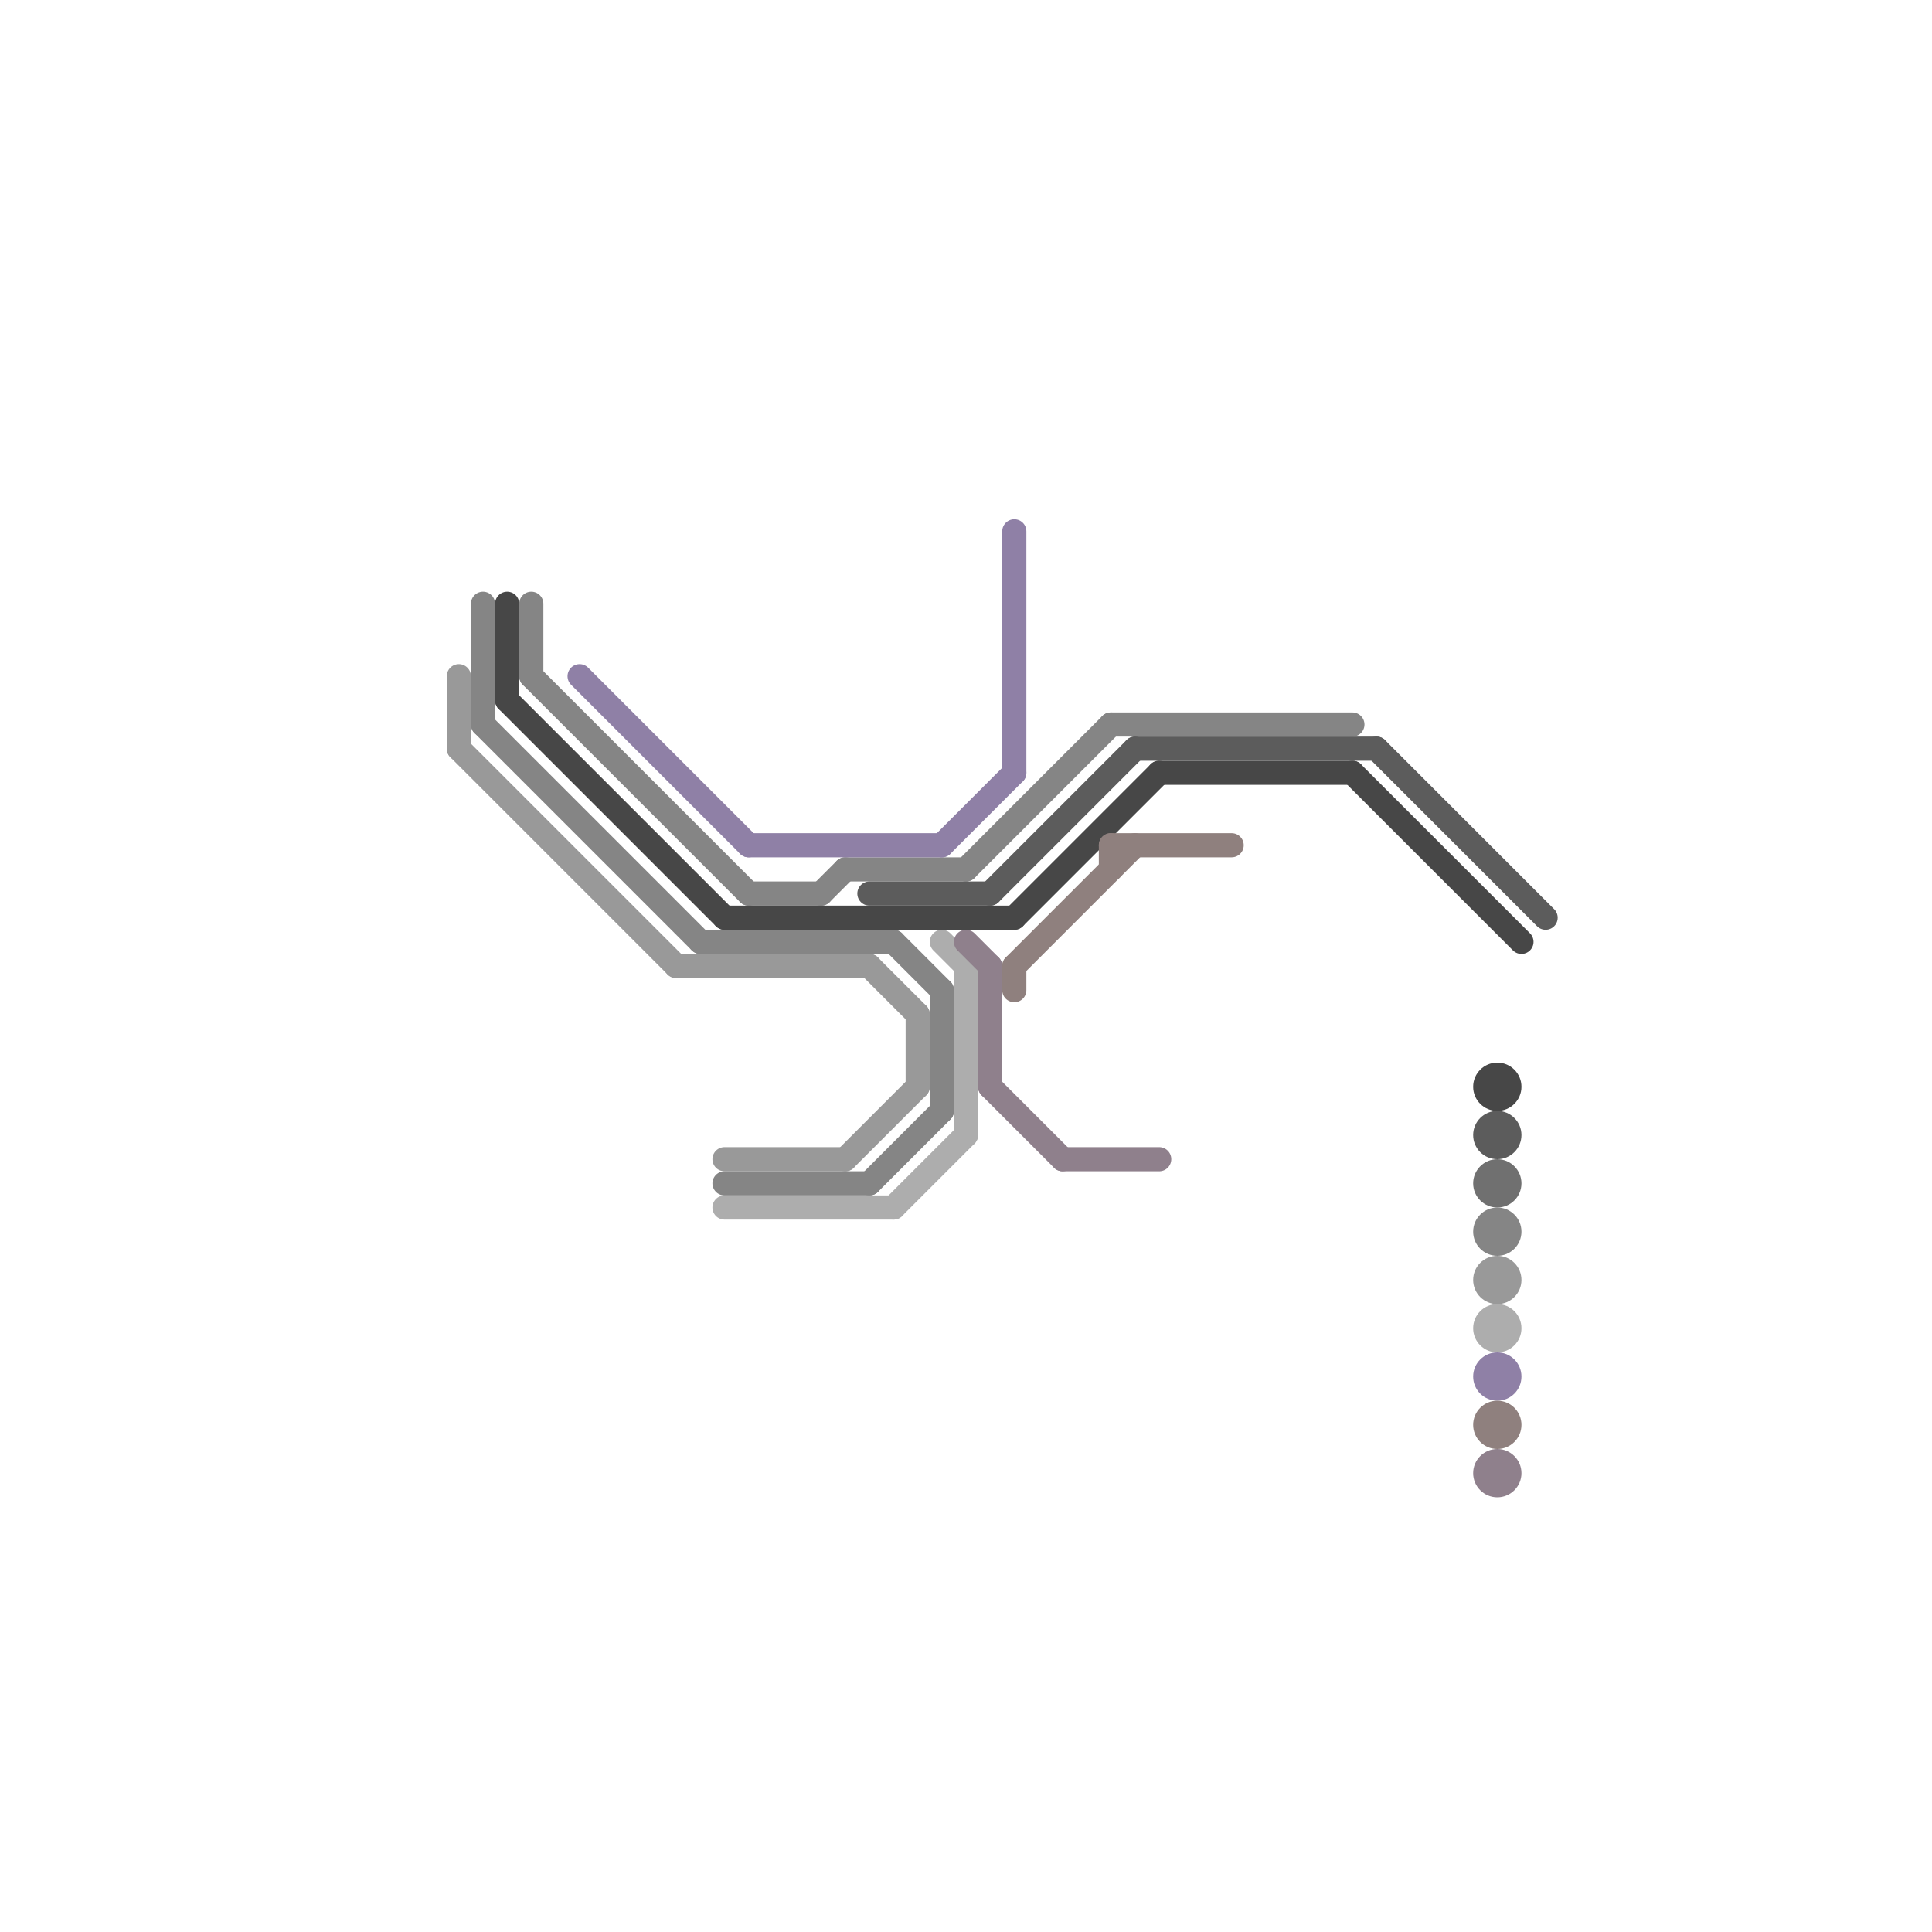 
<svg version="1.1" xmlns="http://www.w3.org/2000/svg" viewBox="0 0 80 80">
<style>text { font: 1px Helvetica; font-weight: 600; white-space: pre; dominant-baseline: central; } line { stroke-width: 1; fill: none; stroke-linecap: round; stroke-linejoin: round; } .c0 { stroke: #999999 } .c1 { stroke: #858585 } .c2 { stroke: #474747 } .c3 { stroke: #8f80a6 } .c4 { stroke: #adadad } .c5 { stroke: #5c5c5c } .c6 { stroke: #8f808c } .c7 { stroke: #8f807e } .c8 { stroke: #707070 }</style><defs><g id="wm-xf"><circle r="1.2" fill="#000"/><circle r="0.9" fill="#fff"/><circle r="0.6" fill="#000"/><circle r="0.3" fill="#fff"/></g><g id="wm"><circle r="0.6" fill="#000"/><circle r="0.3" fill="#fff"/></g></defs><line class="c0" x1="35" y1="48" x2="38" y2="45"/><line class="c0" x1="19" y1="28" x2="19" y2="31"/><line class="c0" x1="30" y1="48" x2="35" y2="48"/><line class="c0" x1="36" y1="40" x2="38" y2="42"/><line class="c0" x1="19" y1="31" x2="28" y2="40"/><line class="c0" x1="38" y1="42" x2="38" y2="45"/><line class="c0" x1="28" y1="40" x2="36" y2="40"/><circle cx="62" cy="53" r="1" fill="#999999" /><line class="c1" x1="35" y1="36" x2="40" y2="36"/><line class="c1" x1="34" y1="37" x2="35" y2="36"/><line class="c1" x1="36" y1="49" x2="39" y2="46"/><line class="c1" x1="20" y1="25" x2="20" y2="30"/><line class="c1" x1="37" y1="39" x2="39" y2="41"/><line class="c1" x1="31" y1="37" x2="34" y2="37"/><line class="c1" x1="30" y1="49" x2="36" y2="49"/><line class="c1" x1="22" y1="28" x2="31" y2="37"/><line class="c1" x1="22" y1="25" x2="22" y2="28"/><line class="c1" x1="29" y1="39" x2="37" y2="39"/><line class="c1" x1="39" y1="41" x2="39" y2="46"/><line class="c1" x1="40" y1="36" x2="46" y2="30"/><line class="c1" x1="20" y1="30" x2="29" y2="39"/><line class="c1" x1="46" y1="30" x2="56" y2="30"/><circle cx="62" cy="51" r="1" fill="#858585" /><line class="c2" x1="56" y1="32" x2="63" y2="39"/><line class="c2" x1="21" y1="25" x2="21" y2="29"/><line class="c2" x1="30" y1="38" x2="42" y2="38"/><line class="c2" x1="48" y1="32" x2="56" y2="32"/><line class="c2" x1="42" y1="38" x2="48" y2="32"/><line class="c2" x1="21" y1="29" x2="30" y2="38"/><circle cx="62" cy="45" r="1" fill="#474747" /><line class="c3" x1="39" y1="35" x2="42" y2="32"/><line class="c3" x1="31" y1="35" x2="39" y2="35"/><line class="c3" x1="42" y1="22" x2="42" y2="32"/><line class="c3" x1="24" y1="28" x2="31" y2="35"/><circle cx="62" cy="57" r="1" fill="#8f80a6" /><line class="c4" x1="40" y1="40" x2="40" y2="47"/><line class="c4" x1="39" y1="39" x2="40" y2="40"/><line class="c4" x1="30" y1="50" x2="37" y2="50"/><line class="c4" x1="37" y1="50" x2="40" y2="47"/><circle cx="62" cy="55" r="1" fill="#adadad" /><line class="c5" x1="41" y1="37" x2="47" y2="31"/><line class="c5" x1="36" y1="37" x2="41" y2="37"/><line class="c5" x1="57" y1="31" x2="64" y2="38"/><line class="c5" x1="47" y1="31" x2="57" y2="31"/><circle cx="62" cy="47" r="1" fill="#5c5c5c" /><line class="c6" x1="44" y1="48" x2="48" y2="48"/><line class="c6" x1="41" y1="40" x2="41" y2="45"/><line class="c6" x1="40" y1="39" x2="41" y2="40"/><line class="c6" x1="41" y1="45" x2="44" y2="48"/><circle cx="62" cy="61" r="1" fill="#8f808c" /><line class="c7" x1="42" y1="40" x2="42" y2="41"/><line class="c7" x1="46" y1="35" x2="51" y2="35"/><line class="c7" x1="46" y1="35" x2="46" y2="36"/><line class="c7" x1="42" y1="40" x2="47" y2="35"/><circle cx="62" cy="59" r="1" fill="#8f807e" /><circle cx="62" cy="49" r="1" fill="#707070" />
</svg>
